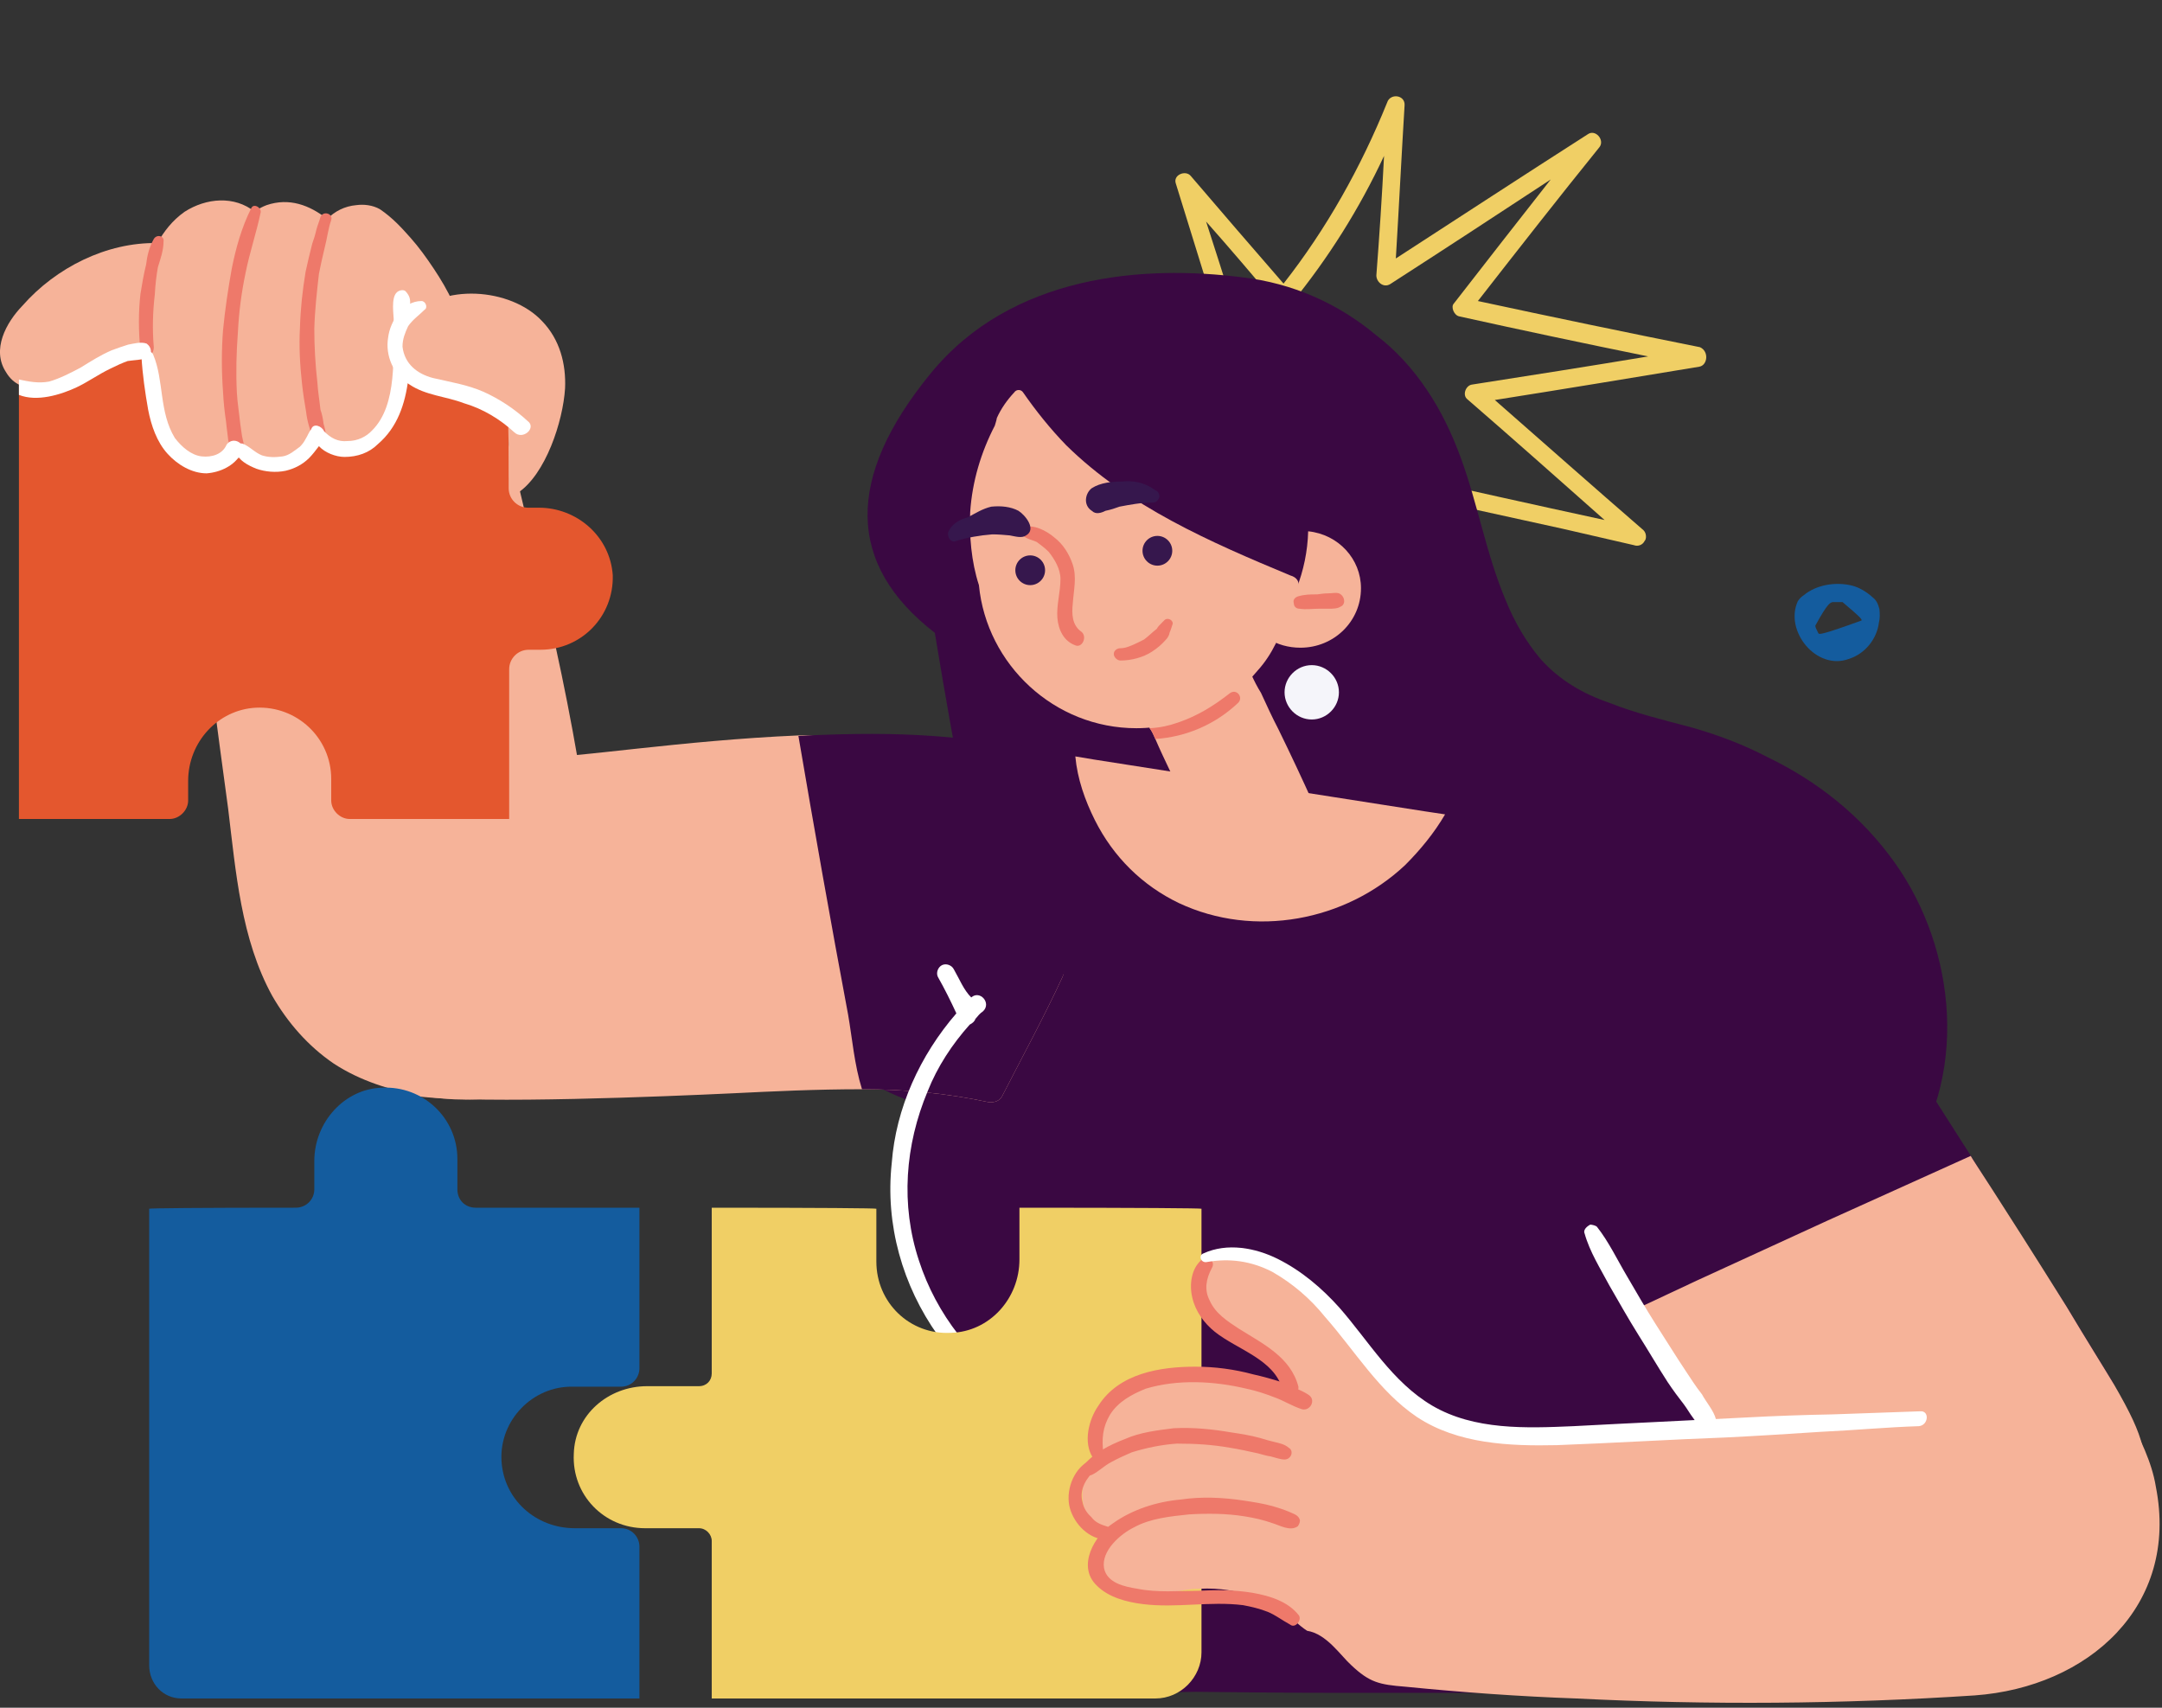 <?xml version="1.0" encoding="UTF-8"?><svg id="Ebene_1" xmlns="http://www.w3.org/2000/svg" width="421.59" height="333" viewBox="0 0 421.59 333"><rect x="0" y="0" width="421.59" height="333" fill="#333333" stroke="none"/><defs><style>.cls-1{fill:#3a0842;}.cls-1,.cls-2,.cls-3,.cls-4,.cls-5,.cls-6,.cls-7,.cls-8,.cls-9,.cls-10{stroke-width:0px;}.cls-2{fill:#36174d;}.cls-3{fill:#ee796a;}.cls-4{fill:#fff;}.cls-5{fill-rule:evenodd;}.cls-5,.cls-6{fill:#145c9e;}.cls-7{fill:#f0cf65;}.cls-8{fill:#f5f5fa;}.cls-9{fill:#f6b399;}.cls-10{fill:#e4572e;}</style></defs><path class="cls-7" d="m331.39,71.5c-13.3,2.2-26.6,4.4-39.9,6.5,9.7,8.5,19.3,17,29,25.4.6.6.6,1.7.2,2.1-.4.8-1.3,1.1-2.1.8l-13.9-3.2c-16.1-3.5-32.3-7.1-48.5-10.7-.8-.2-1.3-1.3-1.1-2.1.4-1.1,1.3-1.5,2.3-1.3,4.6,1.1,9.2,2.2,13.9,3.2,13.9,3.1,27.7,6.2,41.6,9.2-8.8-7.8-17.7-15.7-26.7-23.5-1.1-.8-.4-2.7.8-2.9,11.5-1.8,23-3.6,34.4-5.5-12.3-2.5-24.6-5.1-36.8-7.8-1.1-.2-1.7-1.9-1.1-2.5,6.3-8.1,12.6-16.2,18.9-24.2-10.5,6.9-20.9,13.7-31.3,20.4-1.3.8-2.7-.4-2.7-1.7.6-7.7,1.1-15.5,1.5-23.3-4.8,10.3-10.9,20-18.1,28.8-.6.8-1.9,1.1-2.7.2-4.6-5.5-9.2-10.9-13.9-16.2,3.4,10.5,6.7,21,9.9,31.5.6,2.3-2.7,2.9-3.4.8-4.2-13.2-8.3-26.4-12.4-39.7-.6-1.7,1.9-2.7,2.9-1.5,6,7,12,14,18.1,21,8.4-10.7,15.1-22.7,20.2-35.3.6-1.9,3.6-1.5,3.4.6-.6,9.9-1.1,19.9-1.7,29.8,12.5-8.1,24.9-16.2,37.4-24.2,1.5-1.1,3.4,1.1,2.3,2.5-8,9.9-15.9,20-23.7,30,14.4,3.1,28.8,6.1,43.3,9,1.8.8,1.5,3.5-.1,3.8Z"/><path class="cls-1" d="m370.79,228.1c-14.5,19.3-39.1,22.5-60.3,23.3-24.8.8-50.4.8-73.9-8-11.8-4.6-23.5-11.6-31.9-21.2-8.6-9.7-7.8-28.4-11.1-41-3.4-13.2-7.1-32.4-11.3-57.8-17.2-13.3-17.5-30.2-.8-50.6,15.8-19.3,41.6-21.2,60.9-18.7,9.5,1.1,18.5,5,26,11.3,3.8,2.9,7.1,6.5,9.9,10.7,2.7,4,4.8,8.4,6.5,13,3.4,9.2,5,18.9,8.8,27.9,1.7,4.2,4,8.2,6.9,11.6,3.6,4,8.2,6.7,13.2,8.4,5.3,2.1,10.7,3.4,16,4.8,5.3,1.5,10.3,3.4,15.1,5.9,9.5,4.6,18.1,11.3,24.6,20.4,12.2,17,14.7,42.4,1.4,60Z"/><path class="cls-1" d="m372.69,247.5c.4,1.5.6,3.2.6,4.8.2,5.3-1.7,10.3-5.3,13.9-3.6,3.4-8.2,5.3-12.8,6.7-5.3,1.7-11.1,3.2-16.8,2.3-.8-.1-1.7-.4-2.5-.6.8,3.9,1.6,7.8,2.3,11.6,1,5,1.8,10.1,2.5,15.1.6,4.6,1.1,9.2,1.5,13.9.2,4,.4,7.8.2,11.6,1.9,0,3.8,0,5.7.6,1.1.2.8,1.9-.2,2.1-1.9.6-3.8.6-5.9.6-.4.6-1.3.4-1.7,0h-79.4c-9.2,0-18.5-.1-27.7-.2-4.6.1-9.2.1-13.9,0h-9.2c-1,0-2-.1-2.9-.2-.1-.8-.3-1.7-.4-2.5-1.5-9.8-3-19.5-4.4-29.2-1.3-8-2.5-16-3.6-24.2-6.3-4.2-11.1-9.5-14.7-15.1-6.7-10.5-9.7-23.3-8.2-35.5.4-2.3,1.3-6.1,1.9-8.4-14.5-5-25.2-17.2-25.2-33.4,0-20.2,16.4-36.8,36.8-36.8.8,0,1.8.1,2.7.2,2,.1,3.9.4,5.9.8l11.8,1.9c.4,4.4,1.9,8.6,3.8,12.4,3.6,7.1,9.2,12.8,16.4,16.2,14.7,6.9,32.6,3.6,44.1-7.4,2.9-2.9,5.7-6.3,7.8-9.9,8.3,1.3,16.5,2.5,24.6,3.8,10.7,1.7,21.8,2.5,31.5,7.4,9.9,4.8,18.9,13.4,24.8,22.9,4.4,5.5,12.6,18.5,21.6,32.6,6.3,10.1,12.8,20.4,18.7,29.4,4,6.7,7.1,11.6,9.2,15.1l-39.6-22.5Z"/><path class="cls-9" d="m253.19,114.5c-.4,1.5-.6,2.7-1.1,4-.3.4-.6.8-1.1,1.1-1.1,4-2.9,8-5.7,11.1-5.7,6.9-14.3,11.3-23.7,11.3-16,0-29.2-12.4-30.7-27.9-1.5-4.6-1.9-9.7-1.7-14.3.4-5.9,2.1-11.6,4.8-16.8.1-.4.3-.9.4-1.5.8-1.8,2-3.5,3.4-5,.4-.6,1.3-.6,1.7,0,2.5,3.6,5.3,7.1,8.4,10.3,12.2,12,28.1,18.9,43.7,25.4,1.4.4,1.8,1.3,1.6,2.3Z"/><path class="cls-9" d="m265.39,114.7c0,6.5-5.3,11.6-11.8,11.6-2.3,0-4.6-.6-6.5-1.9,4.8-5.7,7.8-13,8-20.8,5.9.6,10.3,5.4,10.3,11.1Z"/><path class="cls-9" d="m255.29,159c-6.3,1.8-12.5,3.6-18.7,5.5-2.1.6-2.9-.8-2.5-1.7-2.1-4-3.8-8.2-5.9-12.4-1-2.1-2-4.2-2.9-6.3-.3-.7-.6-1.4-1.1-2.1-.7-1.7-1.4-3.4-2.1-5.3-.4-.8.6-1.7,1.3-1.3.3-.3.6-.6.8-1.1.6-.7,1.1-1.4,1.7-2.1,1.4-1.3,2.9-2.3,4.6-3.2,3.2-1.9,6.9-2.7,10.7-2.7,1.3.2,1.5,1.5,1.1,2.3.8.8,1.3,1.9,1.7,2.9.6,1.3,1.2,2.5,1.9,3.6,1.1,2.4,2.2,4.8,3.4,7.1,2.4,4.9,4.7,9.8,6.9,14.7.4,1.1,0,1.9-.9,2.1Z"/><path class="cls-9" d="m207.19,190.5c-3.6,7.8-7.8,15.5-11.8,23.3-.4.8-1.5,1.3-2.7,1.1-8-1.7-16.2-2.5-24.6-2.5-9,0-17.2.4-25.4.8-12.8.6-48.5,2.1-61.1.6-11.1-1.5-21.4-24.4-21.2-32.8,0-8.8,15.1-33,43.3-33.2,8.6,0,29-3.4,52.1-4.4,22-1,55,39.4,51.4,47.1Z"/><path class="cls-9" d="m113.79,204.2c-6.5,10.3-20.8,11.3-31.5,9.5-6.1-1.1-12-2.9-17.2-6.3-5-3.4-9-8-12-13.2-6.1-11.1-7.1-24.2-8.6-36.5-2.1-15.4-4.1-30.8-6.1-46.2-1.7-14.3-3.6-28.8-5.3-43.3-1.5,1.1-3.2-1.1-1.9-2.1.6-.3,1.1-.6,1.5-1.1.2-.4.6-.6,1.1-.6,1.8-1.4,3.7-2.7,5.7-4,10.5-7.1,23.1-12.2,35.9-8.8,5.7,1.5,10.9,4.6,14.5,9.5,3.6,5,5.5,10.9,7.1,16.6,3.6,14.3,6.9,28.6,10.1,42.8,3.4,14.7,6.1,29.4,8.2,44.3.8,7.1,1.7,14.3,2.1,21.6.2,6-.3,12.5-3.6,17.8Z"/><path class="cls-10" d="m119.49,112.2c.2,8-6.1,14.5-14.1,14.5h-2.3c-2.1,0-3.8,1.7-3.8,3.8v29.2h-31.1c-1.9,0-3.6-1.7-3.6-3.6v-4.2c0-8-6.7-14.3-14.7-13.9-7.4.4-13.2,6.7-13.2,14.3v3.8c0,1.9-1.7,3.6-3.6,3.6H3.69v-86.6c0-5,4-9,9-9h86.5v31.1c0,2.1,1.7,3.8,3.8,3.8h2.1c7.4,0,13.9,5.6,14.4,13.2Z"/><path class="cls-6" d="m97.79,284.8c.4,7.6,6.7,13.2,14.3,13.2h9c2.1,0,3.6,1.7,3.6,3.6v29.6H35.39c-3.6,0-6.3-2.9-6.3-6.5v-89c0-.1,9.5-.2,28.6-.2,1.9,0,3.6-1.5,3.6-3.6v-5.5c0-7.6,5.9-14.1,13.2-14.3,8-.4,14.7,5.9,14.7,13.9v5.9c0,2.1,1.5,3.6,3.6,3.6h31.9v31.3c0,1.9-1.5,3.6-3.6,3.6h-9.5c-7.7-.1-14.2,6.5-13.8,14.4Z"/><path class="cls-9" d="m90.29,66c-.2.6-.8,1-1.5.6-.8-.4-1.3-1.5-1.5-2.3-1.3.2-2.5,0-3.8,0h-2.7c-.6,0-1.1-.1-1.7-.2-.3,3.5-.8,6.9-1.5,10.3-.8,3.4-1.7,6.9-3.6,9.9-1.3,2.3-3.4,4.2-6.1,4-2.7,0-5.3-2.1-6.3-4.6-.1-.4-.3-.9-.4-1.5-.4,1.9-1.1,3.6-2.1,4.8-1.9,2.7-5,4.4-8.4,3.4-1.9-.6-3.4-2.1-4.2-3.8-.3.4-.6.8-1.1,1.3-2.3,2.3-5.7,2.9-8.6,1.7-5-2.3-6.1-8.4-7.1-13.2-.6-2.9-1.1-6.1-1.5-9-.8.2-2.1.4-2.9.6-1.3.4-2.5,1.1-3.8,1.7-2.3,1.3-4.6,2.7-7.1,4-4,1.9-10.3,3.8-13.2-1.1-2.9-4.4,0-9.7,3.2-13,6.5-7.4,16.4-12.4,26.3-12.2,1.3-2.3,2.9-4.4,5.3-6.1,4.2-2.7,9.7-3.2,13.7,0,.7-.6,1.5-1,2.3-1.3,4.4-1.5,8.4,0,11.8,2.7,1.5-1.5,3.4-2.5,5.7-2.7,1.5-.2,3.2,0,4.6.8,2.5,1.7,4.2,3.6,5.9,5.5,1.7,1.9,3.2,4,4.6,6.1s2.7,4.3,3.8,6.7c.4,1,.8,2,1.3,2.9.4.2.6.6.4,1.3.2.8.6,1.9.2,2.7Z"/><path class="cls-3" d="m209.59,125.8c-2.1-.8-3.2-2.9-3.4-5.3-.2-2.5.6-5,.6-7.6,0-1.9-1.1-3.8-2.3-5.3-.7-.7-1.5-1.3-2.3-1.9-.8-.4-2.1-.6-2.7-1.3-.6-.4-.4-1.3.2-1.5,1.7-.8,4.4.6,5.9,1.9,1.7,1.3,2.9,3.2,3.6,5.3.8,2.5.2,4.8,0,7.6-.2,1.9-.2,4.2,1.7,5.5,1.2,1,.1,3.3-1.3,2.6Z"/><path class="cls-3" d="m228.69,121.6c-.2.6-.4,1.3-.6,1.7-.1.6-.4,1.1-.8,1.5-.7.8-1.6,1.6-2.7,2.3-1.7,1.1-4,1.7-6.1,1.7-.6,0-1.3-.6-1.3-1.3,0-.6.6-1.1,1.3-1.1.8,0,1.7-.2,4.6-1.7.8-.6,1.5-1.3,2.5-2.1.2-.4.4-.6,1.5-1.7.5-.5,1.6-.1,1.6.7Z"/><path class="cls-3" d="m261.39,118.3c-.6.4-1.5.4-2.3.4h-1.9c-1.3,0-2.5.2-3.8,0-.6,0-1.1-.4-1.1-1.1-.2-.6.2-1.1.8-1.3,1.3-.4,2.5-.4,3.8-.4.7-.1,1.4-.2,2.1-.2.8,0,1.5-.2,2.1,0,1.2.5,1.4,2.2.3,2.6Z"/><path class="cls-3" d="m241.49,137c-4.4,4.2-10.1,6.7-16.2,7.1-.3-.7-.6-1.4-1.1-2.1,2-.1,3.8-.5,5.5-1.1,3.8-1.3,6.9-3.2,10.1-5.7,1.3-1,2.7.7,1.7,1.8Z"/><path class="cls-2" d="m200.89,114.1c1.6,0,2.9-1.3,2.9-2.9s-1.3-2.9-2.9-2.9-2.9,1.3-2.9,2.9,1.3,2.9,2.9,2.9Z"/><path class="cls-2" d="m225.69,110.3c1.6,0,2.9-1.3,2.9-2.9s-1.3-2.9-2.9-2.9-2.9,1.3-2.9,2.9c0,1.6,1.3,2.9,2.9,2.9Z"/><path class="cls-2" d="m200.09,104.4c-.8.6-2.1.2-3.2,0-1.1-.1-2.2-.2-3.4-.2-2.5.2-4.8.6-7.1,1.3-.8.4-1.7-.6-1.5-1.7.6-1.5,2.1-2.5,3.8-2.9,1.5-.8,2.9-1.7,4.6-2.1,1.9-.2,3.8,0,5.3.8,1.3.8,3.6,3.6,1.5,4.8Z"/><path class="cls-2" d="m226.09,96.9c-.2.6-.6,1.1-1.3,1.1-2.3,0-4.4.4-6.5.8-.8.3-1.7.6-2.7.8-.8.4-1.9.8-2.7,0-1.7-1.1-1.3-3.4,0-4.4,1.7-1.1,4-1.3,5.9-1.3,1.9-.2,4.2,0,6.5,1.7.6.2.8.8.8,1.3Z"/><path class="cls-9" d="m281.79,158.8c-2.1,3.6-4.8,6.9-7.8,9.9-11.6,10.9-29.4,14.3-44.1,7.4-7.1-3.4-12.8-9-16.4-16.2-1.9-3.8-3.4-8-3.8-12.4l3.6.6,64.5,10.1,4,.6Z"/><path class="cls-9" d="m418.49,292.6c0,17-51.5,28.8-58.6,24.4-3.4-2.1-12.8-16.4-21.6-30.9-6.4-10.4-12.7-20.7-18.7-31.1l11.3-5.3,25.5-11.7,27.9-12.6c.6,1.1,4.6,6.9,18.7,29.4,4,6.7,7.1,11.6,9.2,15.1,6.5,11.2,6.3,13.5,6.3,22.7Z"/><path class="cls-8" d="m255.79,140.3c2.9,0,5.3-2.4,5.3-5.3s-2.4-5.3-5.3-5.3-5.3,2.4-5.3,5.3,2.4,5.3,5.3,5.3Z"/><path class="cls-3" d="m61.29,64.1c0,3.5.2,7,.6,10.5.1,1.7.4,3.4.6,5.3.3.8.5,1.8.6,2.7.2.8.6,1.7.2,2.5-.2.8-1.3,1.1-1.9.4-.8-.6-.8-1.5-1.1-2.3-.3-1-.5-2-.6-2.9-.3-1.8-.6-3.6-.8-5.5-.4-3.6-.6-7.3-.4-10.9.1-3.6.5-7.3,1.1-10.9.4-1.8.8-3.6,1.3-5.5.3-.8.6-1.8.8-2.7.2-.8.6-1.7.8-2.5.6-1.3,2.5-.6,2.1.6-.6,1.7-.8,3.6-1.3,5.5-.4,1.7-.8,3.4-1.1,5-.4,3.5-.8,7.1-.9,10.7Z"/><path class="cls-3" d="m50.79,41.6c-.8,3.8-2.1,7.6-2.9,11.6-.8,3.8-1.3,7.6-1.5,11.6-.3,3.9-.4,7.8-.2,11.8.1,1.8.4,3.6.6,5.5.1,1,.3,2,.4,2.9.2,1.1.6,2.1.4,3.2,0,1.3-1.9,1.7-2.3.4-.6-.8-.6-2.1-.8-2.9-.1-1.1-.3-2.2-.4-3.4-.3-2-.5-3.9-.6-5.9-.3-4.1-.3-8.1,0-12,.4-4.1,1-8.1,1.7-12,.8-4,1.9-8,3.8-11.8.5-1.1,2.2,0,1.8,1Z"/><path class="cls-3" d="m31.89,47.1c0,1.7-.6,3.4-1.1,5-.3,1.7-.5,3.4-.6,5.3-.4,3.4-.5,6.8-.2,10.3,0,.6-.2,1.5-1.1,1.5-.6.2-1.5-.2-1.5-.8-.4-3.8-.4-7.6,0-11.1.3-1.8.6-3.7,1.1-5.7.2-1.7.6-3.4,1.5-5,.6-1,2.1-.6,1.9.5Z"/><path class="cls-4" d="m79.99,59.5c-.2,8.8,1.3,20.6-6.3,27.1-1.7,1.7-4,2.5-6.5,2.5-1.7,0-3.8-.8-5-2.1-.6.8-1.3,1.7-1.9,2.3-1.3,1.3-2.9,2.1-4.6,2.5-1.9.4-4,.2-5.7-.4-1.5-.6-3.8-1.7-4-3.6-.2-.8.4-1.5,1.3-1.3,1.5.6,2.3,1.7,3.8,2.3,1.3.4,2.5.4,4,.2,1.3-.2,2.3-1.1,3.4-1.9.4-.4.8-.9,1.1-1.5.4-.6.6-1.3,1.1-1.9.4-1.3,2.1-.6,2.5.4,1.3,1.3,2.7,2.1,4.6,1.9,1.9,0,3.6-.8,4.8-2.1,5-5,4-14.7,4.2-21.2,0-1.3-.6-4.6.6-5.7.4-.4,1.3-.6,1.7-.2.9,1,.9,1.6.9,2.7Z"/><path class="cls-9" d="m110.19,75.7c-.4,6.5-3.8,16.8-9.2,20.4-.8.6-1.7-2.1-1.7-3.2,0-3.2-.2-8.6-.2-12-1.3-.6-2.3-1.5-3.6-1.9-2.1-1-4.3-1.9-6.5-2.7-3.2-1.1-7.4-1.5-9.9-4.2-2.5-3.2-1.7-7.4.8-10.1,6.1-6.9,19.7-5.9,25.8.6,3.5,3.6,4.7,8.4,4.5,13.1Z"/><path class="cls-4" d="m46.99,88.5c-1.3,2.3-4,3.6-6.7,3.8-2.9,0-5.7-1.7-7.6-3.8-2.1-2.3-3.2-5.5-3.8-8.6-.6-3.4-1.1-6.9-1.3-10.3,0-1.3,1.9-1.5,2.3-.4,2.1,5,1.1,11.1,4.2,16.2,1.3,1.7,3.2,3.4,5.3,3.6,1.9.2,4-.4,4.8-2.3,1.3-1.8,4.1-.1,2.8,1.8Z"/><path class="cls-4" d="m28.69,69.8c-1.1.4-2.5.4-3.8.6-1.1.4-2.2.9-3.4,1.5-2.3,1.1-4.2,2.5-6.5,3.6-3.2,1.5-7.8,2.9-11.3,1.5v-3c1.9.4,3.8.8,5.9.4,2.1-.6,4.2-1.7,6.1-2.7,2.1-1.3,4-2.5,6.1-3.4,1.1-.4,2.2-.8,3.2-1.1,1.1-.2,2.5-.6,3.6-.2,1,.7,1.2,2.1.1,2.8Z"/><path class="cls-1" d="m207.19,190.5c-3.6,7.8-7.8,15.5-11.8,23.3-.4.8-1.5,1.3-2.7,1.1-8-1.7-16.2-2.5-24.6-2.5-1.5-4.8-1.9-9.9-2.7-14.5-3.4-18.1-6.6-36.2-9.7-54.4,22.1-1.1,31.7.2,49.4,2.9,1.1.2,5.7,36.4,2.1,44.1Z"/><path class="cls-4" d="m197.19,274.1c-5.7-3.6-10.5-8.2-14.3-13.7-6.9-9.7-10.3-21.6-9-33.6.8-10.7,5.5-21,12.6-29.2-1.1-2.4-2.3-4.8-3.6-7.1-.4-.8,0-1.9.8-2.3.8-.4,1.9,0,2.3.8,1.1,1.9,1.9,4,3.4,5.5,1.7-1.5,4,1.1,2.3,2.7-.6.4-1,.9-1.5,1.5-.1.4-.5.8-1.1,1.1-3.4,3.8-6.3,8.2-8.2,13-4.4,10.5-5.3,22.1-1.7,33,3.4,10.5,10.5,19.5,19.7,25.4,2,1.2.1,4.2-1.7,2.9Z"/><path class="cls-7" d="m198.79,235.5c23.7,0,35.5.1,35.5.2v86.5c0,4.8-4,9-9,9h-86.5v-30.7c0-1.3-1.1-2.5-2.5-2.5h-10.5c-8,0-14.3-6.5-13.9-14.5.2-7.6,6.7-13.2,14.3-13.2h10.1c1.5,0,2.5-1.1,2.5-2.5v-32.3c21.4,0,32.1.1,32.1.2v10.3c0,8,6.5,14.3,14.5,13.9,7.6-.2,13.4-6.7,13.4-14.3v-10.1Z"/><path class="cls-9" d="m420.39,289.9c4.6,23.3-13.2,39.1-35.3,40.7-25.8,1.7-51.9,1.9-77.7.6-11.2-.4-22.3-1.2-33.4-2.3-5-.4-6.9-.8-10.5-4.2-2.1-1.9-4.8-6.1-8.6-6.7-1.7-1.1-2.9-2.5-4.6-3.6s-3.4-2-5-2.7c-3.6-1.5-7.6-2.1-11.3-1.9-3.8,0-7.4,1.5-11.1,1.5-3.4,0-6.9-1.5-8.2-4.4-1.5-3.2,0-6.3,2.3-8.4-.3.1-.6.1-1.1,0-4.2-.8-5.7-6.1-4.4-9.9.6-1.5,1.5-2.5,2.7-3.6-2.1-4.2-.2-9.2,2.7-12.6,3.6-3.6,8.8-4.6,13.7-4.6s10.3.8,15.1,1.9c2,.6,3.9,1.2,5.9,1.9-2.5-4.6-6.3-8.2-10.7-10.9-2.9-1.7-5.7-3.2-7.4-6.1-1.3-2.5-1.1-5.7.8-8,1.7-2.1,4.4-3.2,7.4-3.2,3.2.2,6.3,1.9,9,3.6,10.5,7.1,16,20.8,26.7,27.1,11.6,6.7,28.6,7.8,41.6,6.5,15.3-1.7,30.7-4.4,46.2-6.1,5.7-7.1,14.5-11.8,24.2-11.8,6.5,0,12.6,2.1,17.6,5.7-1-1.4-2-2.9-2.9-4.4-.8-1.3-1.7-2.6-2.7-4-1.1-1.3-1.9-2.3-2.5-3.8-.2-1.1,1.1-1.9,1.9-1.5,1.7,1.3,2.7,2.9,3.8,4.4,1.1,1.5,2.2,3.1,3.4,4.6,1.5,2.3,2.9,4.6,4.2,6.9,1,1.8,2,3.6,2.9,5.5,2.2,4.5,4.5,8.9,5.3,13.8Z"/><path class="cls-3" d="m250.49,284.6c-.8,0-1.9-.4-2.7-.6-.8-.1-1.7-.4-2.5-.6-1.8-.4-3.6-.8-5.5-1.1-3.4-.6-6.7-.8-10.3-.8-2.9.2-5.9.8-8.8,1.7-1.4.6-2.7,1.2-4,1.9-1.5.8-2.5,1.9-3.8,2.5s-2.5-.8-1.7-1.7c1.9-2.5,5.3-4.2,8.2-5.3,2.9-1.3,6.3-1.7,9.5-2.1,3.8-.2,7.6.2,11.1.8,2,.3,3.9.6,5.7,1.1,1,.3,2,.6,2.9.8.8.2,1.9.4,2.7,1.1,1.1.6.5,2.3-.8,2.3Z"/><path class="cls-3" d="m253.89,274.8c-1.9-.6-3.6-1.7-5.3-2.3-1.8-.7-3.6-1.3-5.5-1.7-6.3-1.5-13.4-1.9-19.7,0-2.7,1.1-5.3,2.5-6.9,5-1.5,2.5-1.7,4.8-1.3,7.8.2,1.3-1.5,1.9-2.1.6-1.9-2.9-.8-7.4,1.1-10.1,4-6.3,12-7.6,18.9-7.6,3.8,0,7.6.5,11.3,1.5,1.8.4,3.6.9,5.5,1.5,1.7.8,3.8,1.5,5.3,2.5s.3,3.2-1.3,2.8Z"/><path class="cls-3" d="m215.19,300.2c-3.4-.4-6.1-3.6-6.7-6.7-.6-3.4,1.1-7.4,4.2-8.8.8-.2,1.9.8,1.1,1.7-1.9,1.7-3.4,4-2.7,6.5.2,1.1.8,2.1,1.7,2.9.8,1.1,1.9,1.5,3.2,1.9s.7,2.5-.8,2.5Z"/><path class="cls-3" d="m251.59,316.8c-1.5-.8-2.9-1.9-4.4-2.5s-3.2-1-4.8-1.3c-6.5-.8-13,.6-19.5-.2-3.2-.4-6.7-1.3-9-3.6-4-3.8-.4-9.9,3.2-12.2,3.8-2.7,8.6-4.2,13.2-4.6,4-.6,8.2-.4,12.2.2,2,.3,3.9.6,5.7,1.1,1,.3,2,.6,3.2,1.1.8.4,1.9.6,2.1,1.7,0,.4-.2.8-.4,1.1-1.5,1.1-3.6-.2-5-.6-1.7-.6-3.4-1-5.3-1.3-3.6-.6-7.4-.6-10.9-.4-3.8.4-7.6.8-10.7,2.5-2.7,1.3-6.5,4.6-5.9,8,.6,2.9,4,3.6,6.5,4,4,.8,8,.4,11.8.4,3.6-.2,7.1-.2,10.7.4,3.4.6,6.9,1.7,9,4.4.6.9-.7,2.6-1.7,1.8Z"/><path class="cls-3" d="m250.09,271c-1.5-5.9-8.8-7.8-13.2-11.3-2.1-1.7-3.8-4-4.4-6.7-.6-2.5-.2-5.7,1.9-7.4,1.3-.8,2.7.4,1.9,1.7-1.1,2.1-1.5,4.2-.4,6.3,1.1,2.5,3.4,4,5.7,5.5,4.6,2.9,10.1,5.5,11.6,11.3.2,1.8-2.7,2.5-3.1.6Z"/><path class="cls-4" d="m374.19,278.1c-6.3.2-12.6.8-19.1,1.1-6.2.4-12.3.8-18.5,1.1-10.9.4-22.1,1.1-33,1.5-9.2.2-19.3-.2-27.3-5.5-7.4-5-12-12.8-17.9-19.5-2.9-3.6-6.3-6.5-10.3-8.8-4.1-2.1-8.3-2.7-12.8-1.9-1.1.2-1.7-1.3-.6-1.7,4.6-2.1,10.1-1.1,14.5,1.1,4.6,2.3,8.6,5.7,12,9.5,5.7,6.5,10.3,14.5,18.1,19.1,8.2,4.8,18.3,4.4,27.5,4,11.2-.6,22.5-1.1,33.8-1.7,5.6-.3,11.2-.5,16.8-.6,5.7-.2,11.3-.4,17-.6,1.9-.2,1.7,2.7-.2,2.9Z"/><path class="cls-4" d="m100.29,84.3c-2.7-2.5-6.1-4.6-9.9-5.7-3.4-1.3-7.4-1.5-10.5-3.6-3.2-1.9-4.8-5.7-4.2-9.2.4-3.2,2.9-7.1,6.5-7.1.8,0,1.3,1.3.6,1.7-1.1,1.1-2.3,1.9-3.2,3.2-.6,1.3-1.1,2.5-1.1,4,.4,3.4,2.9,5.3,5.9,6.1,3.4.8,6.7,1.3,9.9,2.7,3.1,1.4,6,3.3,8.6,5.7,1.8,1.3-.9,3.8-2.6,2.2Z"/><path class="cls-4" d="m331.99,278.7c-.8-.6-1.3-1.5-1.9-2.3s-1.1-1.7-1.7-2.5c-1.1-1.4-2.2-2.9-3.2-4.4-2-3.1-3.8-6.2-5.7-9.2-2-3.2-3.8-6.4-5.7-9.7-1.7-3.2-3.8-6.5-4.8-10.1-.2-.4,0-1.1,1.1-1.7.4,0,1.1.2,1.3.4,2.3,2.9,4,6.5,5.9,9.7,1.8,3.1,3.6,6.2,5.5,9.2,2,3.1,3.9,6.2,5.9,9.2,1,1.5,2,3.1,3.2,4.6.8,1.5,2.3,3.2,2.7,4.8.3,1.6-1.3,2.9-2.6,2Z"/><path class="cls-5" d="m366.39,121.4c-.4,3.2-2.7,6.1-5.9,7.1-6.3,2.3-12.6-5.5-9.9-11.3.3-.4.6-.8,1.1-1.1,2.5-2.1,6.3-2.7,9.5-1.9,1.5.4,2.9,1.3,4,2.3.8.6,1.1,1.5,1.3,2.3.1,1,.1,1.8-.1,2.6Zm-7.1-4h-1.7c-.6,0-1.1,0-3.6,4.6,0,.4.2.6.6,1.5.2.2.4.4,8.4-2.5.1-.2.1-.4-3.7-3.6Z"/></svg>